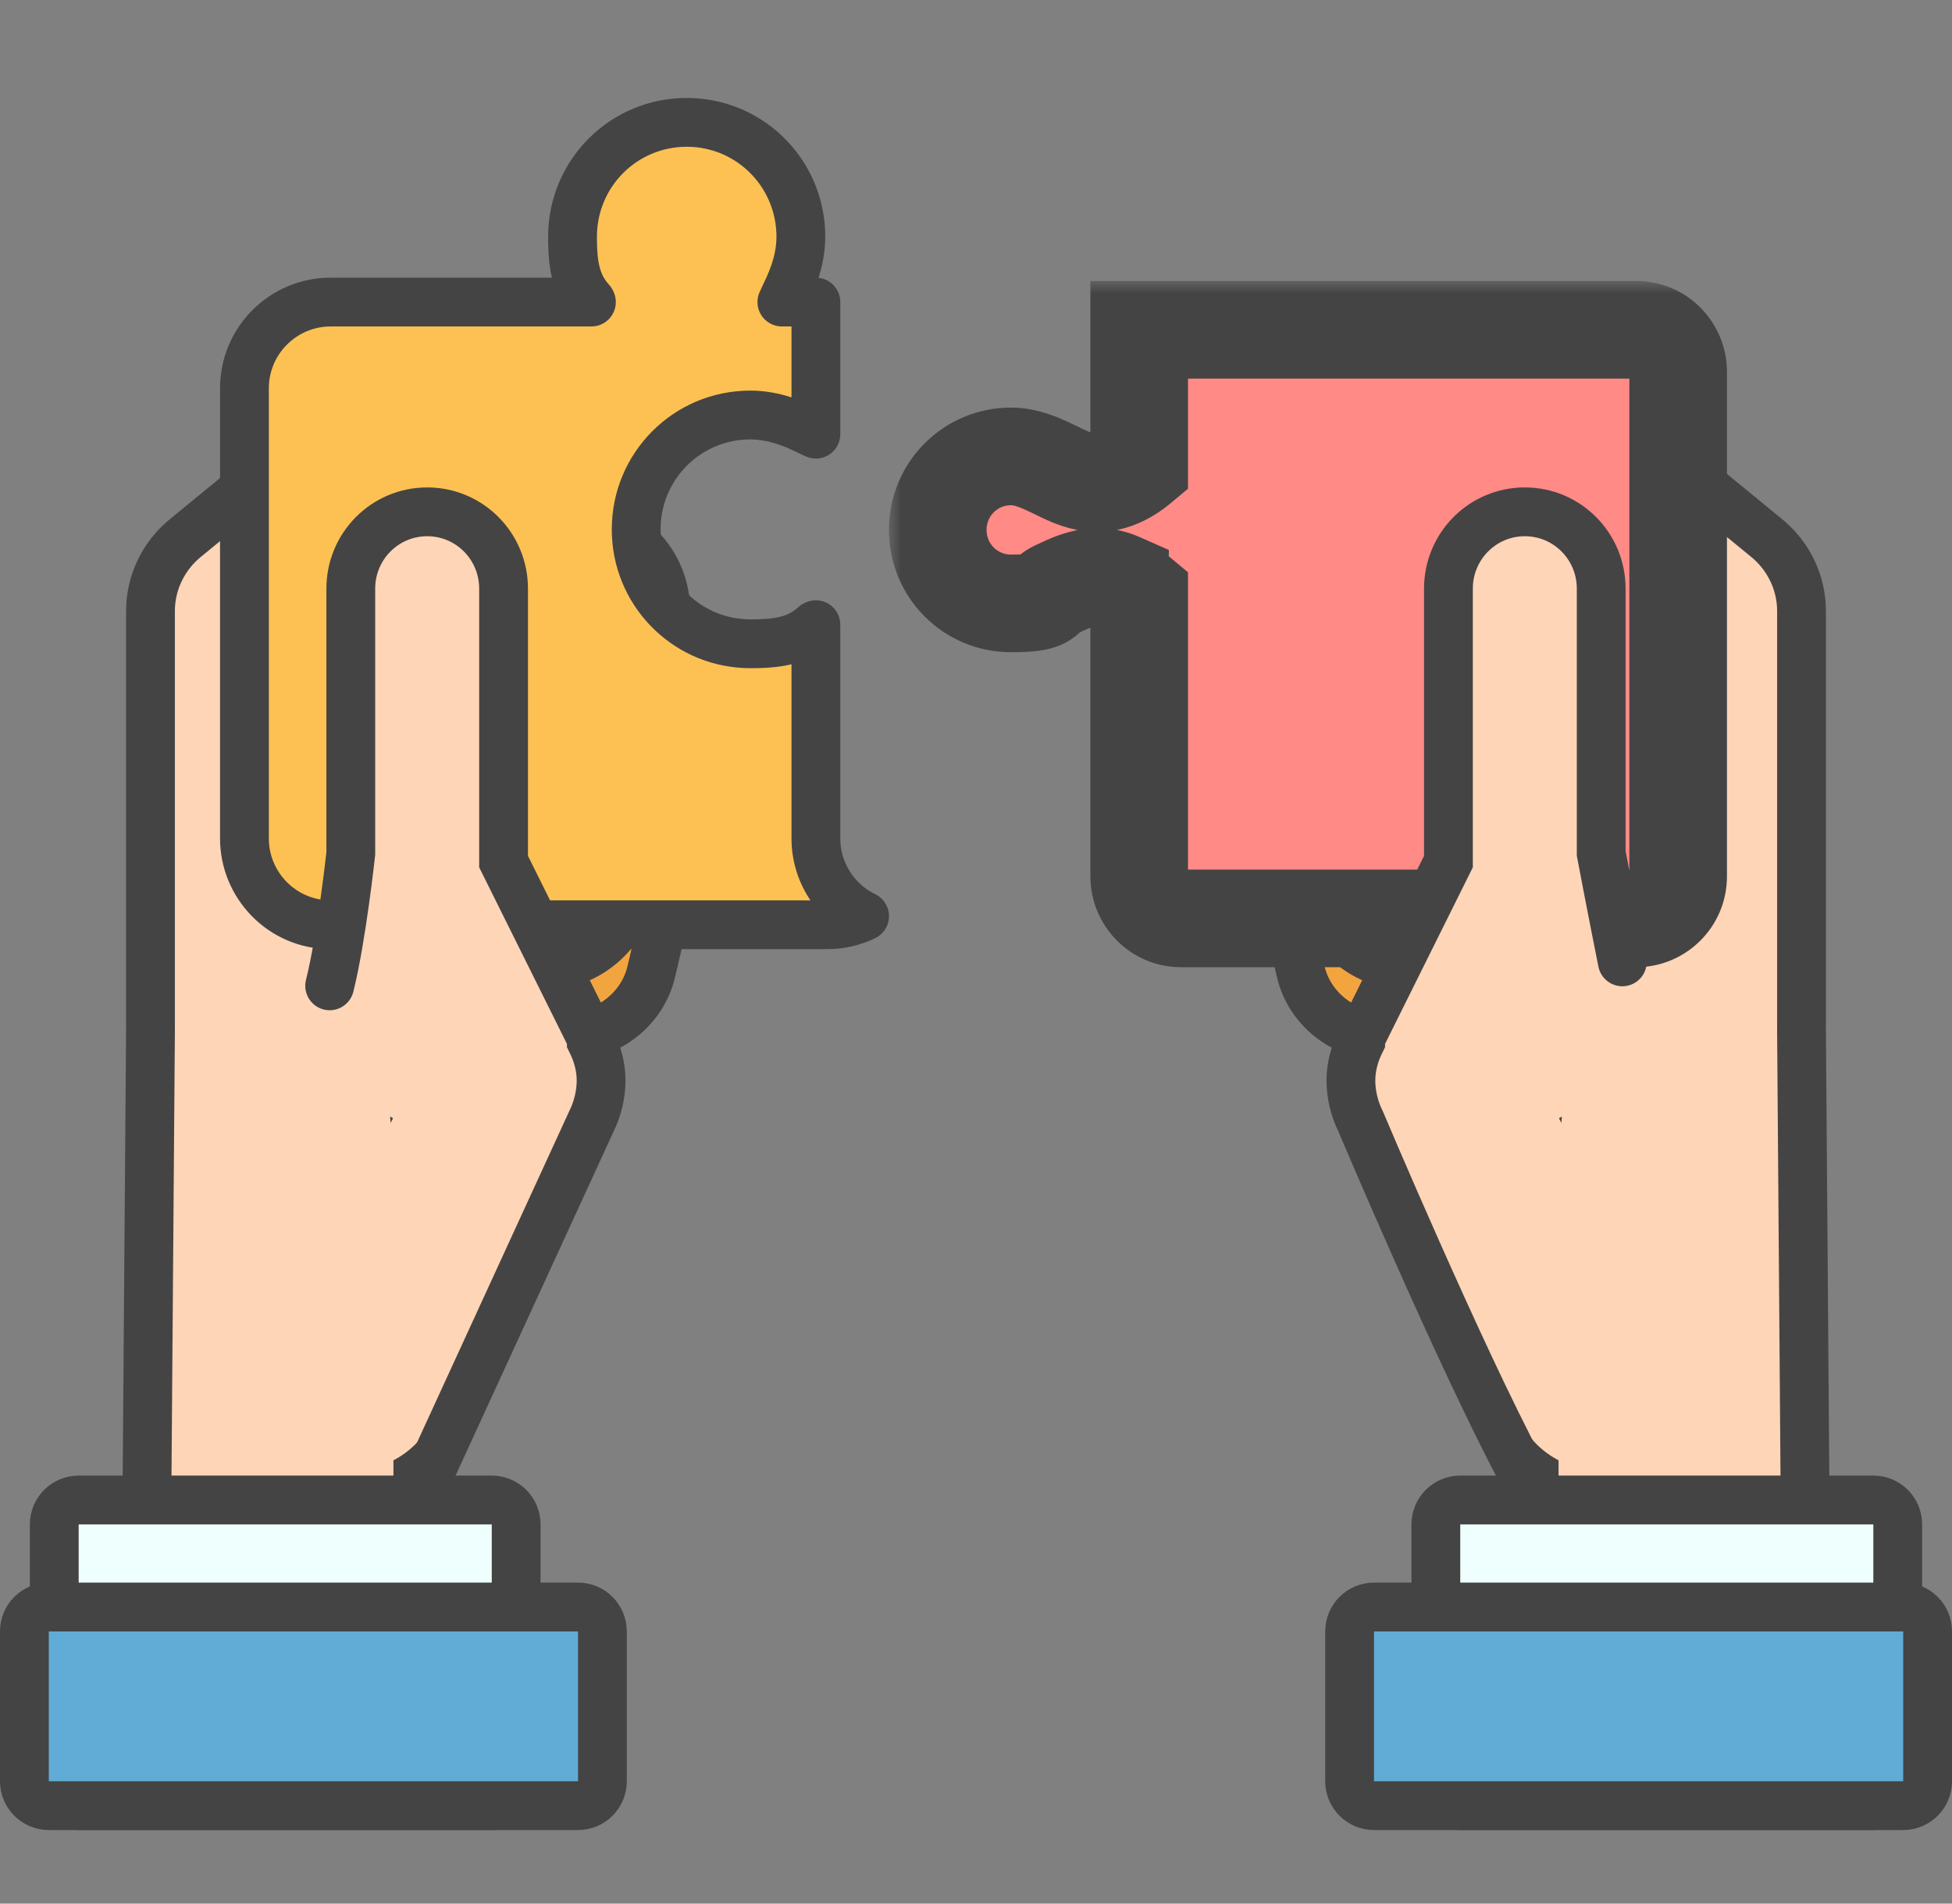 <svg width="80" height="78" viewBox="0 0 80 78" fill="none" xmlns="http://www.w3.org/2000/svg">
<rect x="0" y="0" width="80" height="78" fill="#808080" stroke="none"/>
<path d="M17.125 69.077C17.125 69.629 16.677 70.077 16.125 70.077H6.963C6.697 70.077 6.441 69.971 6.254 69.782C6.066 69.593 5.962 69.337 5.963 69.07L6.168 42.168H6.167V25.043C6.167 23.851 6.716 22.755 7.619 22.027L16.238 14.96L16.252 14.949C17.964 13.596 20.413 13.859 21.78 15.502C21.843 15.578 21.89 15.663 21.928 15.752C22.144 16.025 22.33 16.321 22.462 16.668C22.628 17.101 22.69 17.552 22.69 18.044C22.69 19.192 22.122 20.264 21.273 21.029C21.261 21.041 21.248 21.052 21.235 21.062L14.051 26.906C14.259 26.782 14.509 26.732 14.759 26.781C15.198 26.869 15.526 27.236 15.561 27.683L17.122 47.39C17.124 47.416 17.125 47.442 17.125 47.468V69.077Z" fill="#FED5B7" stroke="#454444" stroke-width="2" stroke-linejoin="round"/>
<path d="M21.975 28.758C22.378 26.844 24.369 25.657 26.249 26.124C26.323 26.142 26.393 26.17 26.458 26.203C27.922 26.683 28.912 28.091 28.913 29.591V30.131C28.913 30.207 28.903 30.283 28.886 30.357L26.711 39.735L26.71 39.734C26.308 41.648 24.318 42.835 22.437 42.369V42.368C20.54 41.964 19.339 40.011 19.8 38.136H19.799L21.975 28.758Z" fill="#F2A43F" stroke="#454444" stroke-width="2" stroke-linejoin="round"/>
<path d="M20.055 24.59C20.336 22.643 22.108 21.259 24.063 21.444H24.068C25.965 21.632 27.281 23.234 27.281 25.003V25.34C27.281 25.382 27.278 25.423 27.273 25.464L25.913 36.394C25.912 36.4 25.912 36.407 25.911 36.414C25.63 38.361 23.858 39.745 21.903 39.56C21.888 39.559 21.872 39.557 21.857 39.555C19.91 39.279 18.502 37.527 18.69 35.568L18.693 35.54L20.053 24.61L20.055 24.59Z" fill="#F9B256" stroke="#454444" stroke-width="2" stroke-linejoin="round"/>
<path d="M20.154 61.461C20.706 61.461 21.154 61.909 21.154 62.461V72.987C21.154 73.539 20.706 73.986 20.154 73.987H3.224C2.672 73.987 2.224 73.539 2.224 72.987V62.461C2.224 61.909 2.672 61.461 3.224 61.461H20.154Z" fill="#EFFFFE" stroke="#454444" stroke-width="2" stroke-linejoin="round"/>
<path d="M23.689 65.847C24.241 65.847 24.689 66.294 24.689 66.847V72.986C24.689 73.539 24.241 73.986 23.689 73.986H2C1.448 73.986 1 73.539 1 72.986V66.847C1 66.294 1.448 65.847 2 65.847H23.689Z" fill="#61ACD6" stroke="#454444" stroke-width="2" stroke-linejoin="round"/>
<path d="M28.386 5.02C30.868 5.145 32.822 7.192 32.822 9.7C32.822 10.813 32.345 11.738 32.132 12.187L32.128 12.196C32.095 12.263 32.069 12.323 32.044 12.377H33.438V17.791C33.382 17.765 33.318 17.737 33.248 17.703L33.239 17.698L32.819 17.5C32.319 17.275 31.588 17.005 30.753 17.005C28.158 17.005 26.073 19.102 26.073 21.691L26.079 21.933C26.203 24.41 28.239 26.378 30.753 26.378L31.053 26.375C31.346 26.368 31.614 26.35 31.857 26.314C32.191 26.264 32.575 26.167 32.953 25.944C33.14 25.834 33.282 25.717 33.385 25.623C33.386 25.621 33.388 25.619 33.39 25.617C33.407 25.61 33.423 25.603 33.438 25.596V34.355C33.438 35.736 34.242 36.962 35.434 37.54C35.021 37.739 34.566 37.861 34.087 37.886L33.907 37.891H13.55C11.566 37.891 10.018 36.271 10.018 34.355V15.912C10.019 13.937 11.626 12.377 13.55 12.377H24.239C24.233 12.364 24.227 12.351 24.221 12.338C24.219 12.336 24.217 12.334 24.216 12.332C24.122 12.23 24.006 12.088 23.895 11.9C23.673 11.523 23.577 11.139 23.528 10.806C23.48 10.481 23.464 10.113 23.464 9.7C23.464 7.111 25.548 5.014 28.143 5.014L28.386 5.02Z" fill="#FDC153"/>
<path d="M28.386 5.02L28.436 4.021C28.427 4.02 28.419 4.02 28.41 4.02L28.386 5.02ZM32.822 9.7L33.822 9.7L33.822 9.7L32.822 9.7ZM32.132 12.187L31.229 11.756C31.22 11.775 31.211 11.795 31.203 11.815L32.132 12.187ZM32.128 12.196L33.028 12.632C33.038 12.611 33.047 12.589 33.056 12.568L32.128 12.196ZM32.044 12.377L31.14 11.948C30.993 12.258 31.015 12.621 31.198 12.911C31.382 13.201 31.701 13.377 32.044 13.377V12.377ZM33.438 12.377H34.438C34.438 11.825 33.99 11.377 33.438 11.377V12.377ZM33.438 17.791L33.008 18.694C33.318 18.841 33.682 18.82 33.972 18.637C34.262 18.453 34.438 18.134 34.438 17.791H33.438ZM33.248 17.703L32.762 18.577C32.778 18.586 32.794 18.595 32.811 18.602L33.248 17.703ZM33.239 17.698L33.725 16.824C33.705 16.813 33.686 16.803 33.666 16.794L33.239 17.698ZM32.819 17.5L33.246 16.596C33.24 16.593 33.235 16.59 33.229 16.588L32.819 17.5ZM30.753 17.005L30.753 16.005L30.753 16.005L30.753 17.005ZM26.073 21.691L25.073 21.691C25.073 21.7 25.073 21.708 25.073 21.716L26.073 21.691ZM26.079 21.933L25.079 21.957C25.079 21.966 25.08 21.974 25.08 21.983L26.079 21.933ZM30.753 26.378L30.753 27.378L30.762 27.378L30.753 26.378ZM31.053 26.375L31.063 27.375L31.077 27.375L31.053 26.375ZM31.857 26.314L32.004 27.303L32.004 27.303L31.857 26.314ZM32.953 25.944L33.462 26.805L33.462 26.805L32.953 25.944ZM33.385 25.623L34.059 26.361L34.059 26.361L33.385 25.623ZM33.39 25.617L32.975 24.708C32.878 24.752 32.789 24.811 32.711 24.884L33.39 25.617ZM33.438 25.596H34.438C34.438 25.256 34.266 24.939 33.98 24.755C33.694 24.571 33.334 24.545 33.024 24.685L33.438 25.596ZM35.434 37.54L35.868 38.441C36.214 38.274 36.434 37.925 36.434 37.541C36.435 37.157 36.216 36.807 35.87 36.64L35.434 37.54ZM34.087 37.886L34.114 38.885C34.122 38.885 34.13 38.885 34.137 38.885L34.087 37.886ZM33.907 37.891V38.891C33.916 38.891 33.925 38.891 33.934 38.89L33.907 37.891ZM13.55 37.891L13.55 38.891H13.55V37.891ZM10.018 15.912L9.018 15.912V15.912H10.018ZM13.55 12.377L13.55 11.377L13.55 11.377L13.55 12.377ZM24.239 12.377V13.377C24.579 13.377 24.895 13.204 25.08 12.919C25.264 12.633 25.29 12.273 25.15 11.964L24.239 12.377ZM24.221 12.338L25.131 11.924C25.089 11.832 25.033 11.747 24.966 11.671L24.221 12.338ZM24.216 12.332L23.476 13.005L23.476 13.005L24.216 12.332ZM23.895 11.9L23.034 12.408L23.034 12.408L23.895 11.9ZM23.528 10.806L22.539 10.952L22.539 10.952L23.528 10.806ZM23.464 9.7L22.464 9.7L22.464 9.7L23.464 9.7ZM28.143 5.014L28.168 4.014C28.159 4.014 28.151 4.014 28.143 4.014L28.143 5.014ZM28.386 5.02L28.335 6.018C30.284 6.117 31.822 7.724 31.822 9.7L32.822 9.7L33.822 9.7C33.822 6.661 31.451 4.173 28.436 4.021L28.386 5.02ZM32.822 9.7L31.822 9.7C31.822 10.553 31.456 11.279 31.229 11.756L32.132 12.187L33.034 12.617C33.234 12.197 33.822 11.074 33.822 9.7L32.822 9.7ZM32.132 12.187L31.203 11.815L31.199 11.825L32.128 12.196L33.056 12.568L33.06 12.558L32.132 12.187ZM32.128 12.196L31.227 11.761C31.206 11.805 31.188 11.844 31.174 11.876C31.158 11.91 31.149 11.93 31.14 11.948L32.044 12.377L32.947 12.806C33.007 12.679 32.981 12.729 33.028 12.632L32.128 12.196ZM32.044 12.377V13.377H33.438V12.377V11.377H32.044V12.377ZM33.438 12.377H32.438V17.791H33.438H34.438V12.377H33.438ZM33.438 17.791L33.868 16.888C33.828 16.869 33.786 16.85 33.76 16.839C33.73 16.825 33.707 16.814 33.685 16.804L33.248 17.703L32.811 18.602C32.859 18.626 32.904 18.646 32.937 18.661C32.975 18.678 32.992 18.686 33.008 18.694L33.438 17.791ZM33.248 17.703L33.733 16.829L33.725 16.824L33.239 17.698L32.753 18.572L32.762 18.577L33.248 17.703ZM33.239 17.698L33.666 16.794L33.246 16.596L32.819 17.5L32.392 18.404L32.812 18.602L33.239 17.698ZM32.819 17.5L33.229 16.588C32.678 16.34 31.796 16.005 30.753 16.005L30.753 17.005L30.753 18.005C31.381 18.005 31.959 18.21 32.409 18.412L32.819 17.5ZM30.753 17.005L30.753 16.005C27.603 16.005 25.073 18.552 25.073 21.691L26.073 21.691L27.073 21.691C27.073 19.651 28.713 18.005 30.753 18.005L30.753 17.005ZM26.073 21.691L25.073 21.716L25.079 21.957L26.079 21.933L27.079 21.908L27.073 21.667L26.073 21.691ZM26.079 21.933L25.08 21.983C25.231 24.988 27.701 27.378 30.753 27.378L30.753 26.378L30.753 25.378C28.776 25.378 27.176 23.832 27.078 21.882L26.079 21.933ZM30.753 26.378L30.762 27.378L31.063 27.375L31.053 26.375L31.044 25.375L30.743 25.378L30.753 26.378ZM31.053 26.375L31.077 27.375C31.395 27.367 31.707 27.347 32.004 27.303L31.857 26.314L31.71 25.324C31.521 25.352 31.297 25.369 31.03 25.375L31.053 26.375ZM31.857 26.314L32.004 27.303C32.412 27.242 32.935 27.117 33.462 26.805L32.953 25.944L32.444 25.084C32.216 25.218 31.969 25.286 31.71 25.324L31.857 26.314ZM32.953 25.944L33.462 26.805C33.724 26.65 33.922 26.486 34.059 26.361L33.385 25.623L32.71 24.885C32.642 24.947 32.556 25.017 32.444 25.084L32.953 25.944ZM33.385 25.623L34.059 26.361C34.075 26.346 34.088 26.334 34.096 26.326C34.099 26.322 34.103 26.319 34.105 26.317C34.107 26.315 34.108 26.313 34.109 26.313C34.109 26.312 34.108 26.313 34.108 26.314C34.106 26.315 34.104 26.318 34.101 26.321C34.095 26.327 34.084 26.338 34.07 26.351L33.39 25.617L32.711 24.884C32.696 24.898 32.684 24.91 32.677 24.916C32.673 24.92 32.671 24.923 32.669 24.925C32.668 24.925 32.667 24.926 32.667 24.927C32.667 24.927 32.666 24.927 32.666 24.927C32.666 24.927 32.666 24.927 32.666 24.927C32.666 24.927 32.666 24.927 32.666 24.927C32.666 24.928 32.667 24.926 32.669 24.925C32.67 24.923 32.673 24.92 32.677 24.917C32.683 24.91 32.695 24.899 32.71 24.885L33.385 25.623ZM33.39 25.617L33.806 26.527C33.855 26.504 33.784 26.537 33.852 26.506L33.438 25.596L33.024 24.685C33.021 24.687 33.017 24.689 33.008 24.693C33 24.696 32.988 24.702 32.975 24.708L33.39 25.617ZM33.438 25.596H32.438V34.355H33.438H34.438V25.596H33.438ZM33.438 34.355H32.438C32.438 36.128 33.469 37.699 34.998 38.44L35.434 37.54L35.87 36.64C35.015 36.226 34.438 35.343 34.438 34.355H33.438ZM35.434 37.54L35 36.639C34.702 36.783 34.376 36.87 34.036 36.887L34.087 37.886L34.137 38.885C34.755 38.853 35.34 38.695 35.868 38.441L35.434 37.54ZM34.087 37.886L34.059 36.886L33.88 36.891L33.907 37.891L33.934 38.89L34.114 38.885L34.087 37.886ZM33.907 37.891V36.891H13.55V37.891V38.891H33.907V37.891ZM13.55 37.891L13.55 36.891C12.132 36.891 11.018 35.733 11.018 34.355H10.018H9.018C9.018 36.81 11 38.89 13.55 38.891L13.55 37.891ZM10.018 34.355H11.018V15.912H10.018H9.018V34.355H10.018ZM10.018 15.912L11.018 15.912C11.019 14.497 12.171 13.377 13.55 13.377L13.55 12.377L13.55 11.377C11.082 11.377 9.019 13.376 9.018 15.912L10.018 15.912ZM13.55 12.377V13.377H24.239V12.377V11.377H13.55V12.377ZM24.239 12.377L25.15 11.964C25.145 11.953 25.14 11.943 25.137 11.936C25.134 11.93 25.131 11.924 25.13 11.921C25.128 11.917 25.128 11.917 25.128 11.917C25.128 11.917 25.129 11.92 25.131 11.924L24.221 12.338L23.31 12.752C23.315 12.762 23.319 12.772 23.323 12.779C23.326 12.785 23.329 12.791 23.33 12.794C23.332 12.798 23.332 12.799 23.332 12.798C23.332 12.798 23.331 12.795 23.328 12.79L24.239 12.377ZM24.221 12.338L24.966 11.671C24.972 11.678 24.977 11.684 24.982 11.69C24.986 11.694 24.989 11.699 24.992 11.702C24.994 11.705 24.996 11.707 24.997 11.708C24.998 11.709 24.999 11.71 24.998 11.709C24.998 11.709 24.996 11.707 24.994 11.705C24.993 11.703 24.99 11.699 24.987 11.695C24.98 11.688 24.969 11.674 24.955 11.659L24.216 12.332L23.476 13.005C23.463 12.991 23.453 12.978 23.447 12.972C23.444 12.968 23.442 12.965 23.44 12.964C23.44 12.963 23.439 12.962 23.439 12.962C23.439 12.961 23.438 12.961 23.438 12.961C23.438 12.961 23.438 12.961 23.438 12.961C23.438 12.96 23.439 12.962 23.44 12.963C23.442 12.965 23.444 12.968 23.447 12.971C23.45 12.975 23.453 12.979 23.458 12.985C23.463 12.99 23.468 12.997 23.475 13.005L24.221 12.338ZM24.216 12.332L24.955 11.659C24.893 11.591 24.822 11.504 24.757 11.393L23.895 11.9L23.034 12.408C23.189 12.671 23.352 12.869 23.476 13.005L24.216 12.332ZM23.895 11.9L24.757 11.393C24.623 11.165 24.556 10.918 24.517 10.659L23.528 10.806L22.539 10.952C22.599 11.359 22.724 11.881 23.034 12.408L23.895 11.9ZM23.528 10.806L24.517 10.659C24.48 10.405 24.464 10.092 24.464 9.7L23.464 9.7L22.464 9.7C22.464 10.134 22.48 10.558 22.539 10.952L23.528 10.806ZM23.464 9.7L24.464 9.7C24.464 7.66 26.103 6.014 28.143 6.014L28.143 5.014L28.143 4.014C24.993 4.014 22.464 6.561 22.464 9.7L23.464 9.7ZM28.143 5.014L28.119 6.013L28.361 6.019L28.386 5.02L28.41 4.02L28.168 4.014L28.143 5.014Z" fill="#454444"/>
<path d="M24.235 42.538L20.638 35.304V24.119C20.638 22.378 19.24 20.972 17.508 20.972C15.776 20.972 14.377 22.378 14.377 24.119V34.969C13.711 35.974 13.644 37.314 14.177 38.519L14.377 38.854V43.007C14.377 44.212 15.11 45.284 16.109 45.819L11.313 54.928C10.38 56.669 11.046 58.88 12.778 59.817C14.51 60.755 16.708 60.085 17.641 58.344L24.235 45.953C24.502 45.418 24.635 44.815 24.635 44.279C24.635 43.743 24.502 43.207 24.235 42.672V42.538Z" fill="#FED5B7"/>
<path d="M13.511 40.394C14.002 38.43 14.377 34.969 14.377 34.969V24.119C14.377 22.378 15.776 20.972 17.508 20.972C19.24 20.972 20.638 22.378 20.638 24.119V35.304L24.235 42.538V42.672C24.502 43.207 24.635 43.743 24.635 44.279C24.635 44.815 24.502 45.418 24.235 45.953L17.641 60.307" stroke="#454444" stroke-width="2" stroke-linecap="round"/>
<path d="M62.875 69.077C62.875 69.629 63.323 70.077 63.875 70.077H73.037C73.303 70.077 73.559 69.971 73.746 69.782C73.934 69.593 74.038 69.337 74.037 69.07L73.832 42.168H73.833V25.043C73.833 23.851 73.284 22.755 72.381 22.027L63.762 14.96L63.748 14.949C62.036 13.596 59.587 13.859 58.22 15.502C58.157 15.578 58.109 15.663 58.072 15.752C57.856 16.025 57.67 16.321 57.538 16.668C57.372 17.101 57.31 17.552 57.31 18.044C57.31 19.192 57.878 20.264 58.727 21.029C58.739 21.041 58.752 21.052 58.765 21.062L65.949 26.906C65.741 26.782 65.491 26.732 65.241 26.781C64.802 26.869 64.474 27.236 64.439 27.683L62.878 47.39C62.876 47.416 62.875 47.442 62.875 47.468V69.077Z" fill="#FED5B7" stroke="#454444" stroke-width="2" stroke-linejoin="round"/>
<path d="M58.025 28.758C57.622 26.844 55.632 25.657 53.751 26.124C53.677 26.142 53.607 26.17 53.542 26.203C52.078 26.683 51.088 28.091 51.088 29.591V30.131C51.088 30.207 51.097 30.283 51.114 30.357L53.289 39.735L53.29 39.734C53.692 41.648 55.682 42.835 57.563 42.369V42.368C59.46 41.964 60.661 40.011 60.2 38.136H60.201L58.025 28.758Z" fill="#F2A43F" stroke="#454444" stroke-width="2" stroke-linejoin="round"/>
<path d="M59.945 24.59C59.664 22.643 57.892 21.259 55.937 21.444H55.932C54.035 21.632 52.719 23.234 52.719 25.003V25.34C52.719 25.382 52.722 25.423 52.727 25.464L54.087 36.394C54.088 36.4 54.088 36.407 54.089 36.414C54.37 38.361 56.142 39.745 58.097 39.56C58.112 39.559 58.128 39.557 58.143 39.555C60.09 39.279 61.498 37.527 61.31 35.568L61.307 35.54L59.947 24.61L59.945 24.59Z" fill="#F9B256" stroke="#454444" stroke-width="2" stroke-linejoin="round"/>
<path d="M59.846 61.461C59.294 61.461 58.846 61.909 58.846 62.461V72.987C58.846 73.539 59.294 73.986 59.846 73.987H76.776C77.328 73.987 77.776 73.539 77.776 72.987V62.461C77.776 61.909 77.328 61.461 76.776 61.461H59.846Z" fill="#EFFFFE" stroke="#454444" stroke-width="2" stroke-linejoin="round"/>
<path d="M56.312 65.847C55.759 65.847 55.312 66.294 55.312 66.847V72.986C55.312 73.539 55.759 73.986 56.312 73.986H78C78.552 73.986 79 73.539 79 72.986V66.847C79 66.294 78.552 65.847 78 65.847H56.312Z" fill="#61ACD6" stroke="#454444" stroke-width="2" stroke-linejoin="round"/>
<mask id="path-15-outside-1_5536_8532" maskUnits="userSpaceOnUse" x="36.432" y="11.513" width="35" height="29" fill="black">
<rect fill="white" x="36.432" y="11.513" width="35" height="29"/>
<path d="M67.061 13.513C68.02 13.513 68.777 14.298 68.777 15.234V35.91C68.777 36.871 67.995 37.631 67.061 37.631H48.404C47.445 37.63 46.688 36.846 46.688 35.91V24.387C46.444 24.184 46.179 24.012 45.903 23.888V23.839C44.868 23.383 44.086 23.788 43.253 24.168C42.698 24.446 43.101 24.724 41.435 24.724C39.77 24.724 38.432 23.383 38.432 21.713C38.432 20.043 39.77 18.701 41.435 18.701C42.091 18.701 42.672 18.979 43.253 19.258C44.086 19.663 44.868 20.042 45.903 19.587C46.179 19.462 46.444 19.291 46.688 19.089V13.513H67.061Z"/>
</mask>
<path d="M67.061 13.513C68.02 13.513 68.777 14.298 68.777 15.234V35.91C68.777 36.871 67.995 37.631 67.061 37.631H48.404C47.445 37.63 46.688 36.846 46.688 35.91V24.387C46.444 24.184 46.179 24.012 45.903 23.888V23.839C44.868 23.383 44.086 23.788 43.253 24.168C42.698 24.446 43.101 24.724 41.435 24.724C39.77 24.724 38.432 23.383 38.432 21.713C38.432 20.043 39.77 18.701 41.435 18.701C42.091 18.701 42.672 18.979 43.253 19.258C44.086 19.663 44.868 20.042 45.903 19.587C46.179 19.462 46.444 19.291 46.688 19.089V13.513H67.061Z" fill="#FF8A86"/>
<path d="M68.777 35.91L70.777 35.91V35.91H68.777ZM48.404 37.631L48.404 39.631H48.404V37.631ZM46.688 35.91L44.688 35.91L44.688 35.91L46.688 35.91ZM46.688 24.387H48.688V23.449L47.967 22.849L46.688 24.387ZM45.903 23.888H43.903V25.182L45.083 25.713L45.903 23.888ZM45.903 23.839H47.903V22.534L46.709 22.008L45.903 23.839ZM43.253 24.168L42.423 22.348L42.389 22.363L42.356 22.38L43.253 24.168ZM41.435 24.724L41.435 26.724H41.435V24.724ZM38.432 21.713L36.432 21.713L36.432 21.713L38.432 21.713ZM41.435 18.701L41.435 16.701L41.435 16.701L41.435 18.701ZM43.253 19.258L44.127 17.459L44.117 17.454L43.253 19.258ZM45.903 19.587L46.709 21.417L46.716 21.414L46.723 21.411L45.903 19.587ZM46.688 19.089L47.968 20.626L48.688 20.026V19.089H46.688ZM46.688 13.513V11.513H44.688V13.513H46.688ZM67.061 13.513V15.513C66.891 15.513 66.777 15.378 66.777 15.234H68.777H70.777C70.777 13.218 69.149 11.513 67.061 11.513V13.513ZM68.777 15.234H66.777V35.91H68.777H70.777V15.234H68.777ZM68.777 35.91L66.777 35.91C66.777 35.754 66.904 35.631 67.061 35.631V37.631V39.631C69.086 39.631 70.777 37.989 70.777 35.91L68.777 35.91ZM67.061 37.631V35.631H48.404V37.631V39.631H67.061V37.631ZM48.404 37.631L48.404 35.631C48.574 35.631 48.688 35.766 48.688 35.91L46.688 35.91L44.688 35.91C44.688 37.926 46.316 39.63 48.404 39.631L48.404 37.631ZM46.688 35.91H48.688V24.387H46.688H44.688V35.91H46.688ZM46.688 24.387L47.967 22.849C47.604 22.546 47.186 22.272 46.723 22.064L45.903 23.888L45.083 25.713C45.172 25.753 45.285 25.821 45.409 25.924L46.688 24.387ZM45.903 23.888H47.903V23.839H45.903H43.903V23.888H45.903ZM45.903 23.839L46.709 22.008C44.734 21.139 43.112 22.034 42.423 22.348L43.253 24.168L44.082 25.988C44.321 25.879 44.47 25.808 44.627 25.744C44.772 25.685 44.862 25.658 44.92 25.646C44.972 25.635 44.992 25.637 44.996 25.637C44.999 25.637 45.029 25.639 45.097 25.669L45.903 23.839ZM43.253 24.168L42.356 22.38C42.18 22.468 42.022 22.567 41.878 22.676C41.736 22.783 41.63 22.883 41.566 22.947C41.399 23.111 41.564 22.934 41.744 22.828C41.954 22.704 42.105 22.69 42.05 22.698C41.986 22.708 41.811 22.724 41.435 22.724V24.724V26.724C41.892 26.724 42.291 26.706 42.637 26.655C42.993 26.602 43.39 26.501 43.777 26.273C43.969 26.16 44.115 26.04 44.221 25.944C44.27 25.899 44.31 25.859 44.333 25.836C44.368 25.801 44.359 25.81 44.372 25.797C44.374 25.796 44.341 25.828 44.289 25.867C44.236 25.907 44.187 25.936 44.15 25.955L43.253 24.168ZM41.435 24.724L41.435 22.724C40.88 22.724 40.432 22.284 40.432 21.713L38.432 21.713L36.432 21.713C36.432 24.482 38.66 26.724 41.435 26.724L41.435 24.724ZM38.432 21.713H40.432C40.432 21.142 40.88 20.701 41.435 20.701L41.435 18.701L41.435 16.701C38.66 16.701 36.432 18.943 36.432 21.713H38.432ZM41.435 18.701V20.701C41.476 20.701 41.556 20.709 41.715 20.764C41.891 20.825 42.08 20.913 42.388 21.061L43.253 19.258L44.117 17.454C43.609 17.21 42.62 16.701 41.435 16.701V18.701ZM43.253 19.258L42.378 21.056C43.157 21.435 44.741 22.283 46.709 21.417L45.903 19.587L45.097 17.756C45.022 17.789 44.986 17.793 44.98 17.793C44.972 17.794 44.953 17.796 44.907 17.786C44.854 17.775 44.771 17.751 44.637 17.695C44.495 17.637 44.345 17.565 44.127 17.459L43.253 19.258ZM45.903 19.587L46.723 21.411C47.186 21.203 47.603 20.929 47.968 20.626L46.688 19.089L45.409 17.551C45.285 17.654 45.172 17.722 45.083 17.762L45.903 19.587ZM46.688 19.089H48.688V13.513H46.688H44.688V19.089H46.688ZM46.688 13.513V15.513H67.061V13.513V11.513H46.688V13.513Z" fill="#454444" mask="url(#path-15-outside-1_5536_8532)"/>
<path d="M55.765 42.538L59.362 35.304V24.119C59.362 22.378 60.761 20.972 62.492 20.972C64.224 20.972 65.623 22.378 65.623 24.119V34.969C66.289 35.974 66.356 37.314 65.823 38.519L65.623 38.854V43.007C65.623 44.212 64.89 45.284 63.891 45.819L68.687 54.928C69.62 56.669 68.954 58.88 67.222 59.817C65.49 60.755 63.292 60.085 62.359 58.344L55.765 45.953C55.498 45.418 55.365 44.815 55.365 44.279C55.365 43.743 55.498 43.207 55.765 42.672V42.538Z" fill="#FED5B7"/>
<path d="M66.489 39.412C66.489 39.412 65.998 36.958 65.623 34.969V24.119C65.623 22.378 64.224 20.972 62.492 20.972C60.761 20.972 59.362 22.378 59.362 24.119V35.304L55.765 42.538V42.672C55.498 43.207 55.365 43.743 55.365 44.279C55.365 44.815 55.498 45.418 55.765 45.953C55.765 45.953 59.784 55.468 62.359 60.307" stroke="#454444" stroke-width="2" stroke-linecap="round"/>
</svg>
